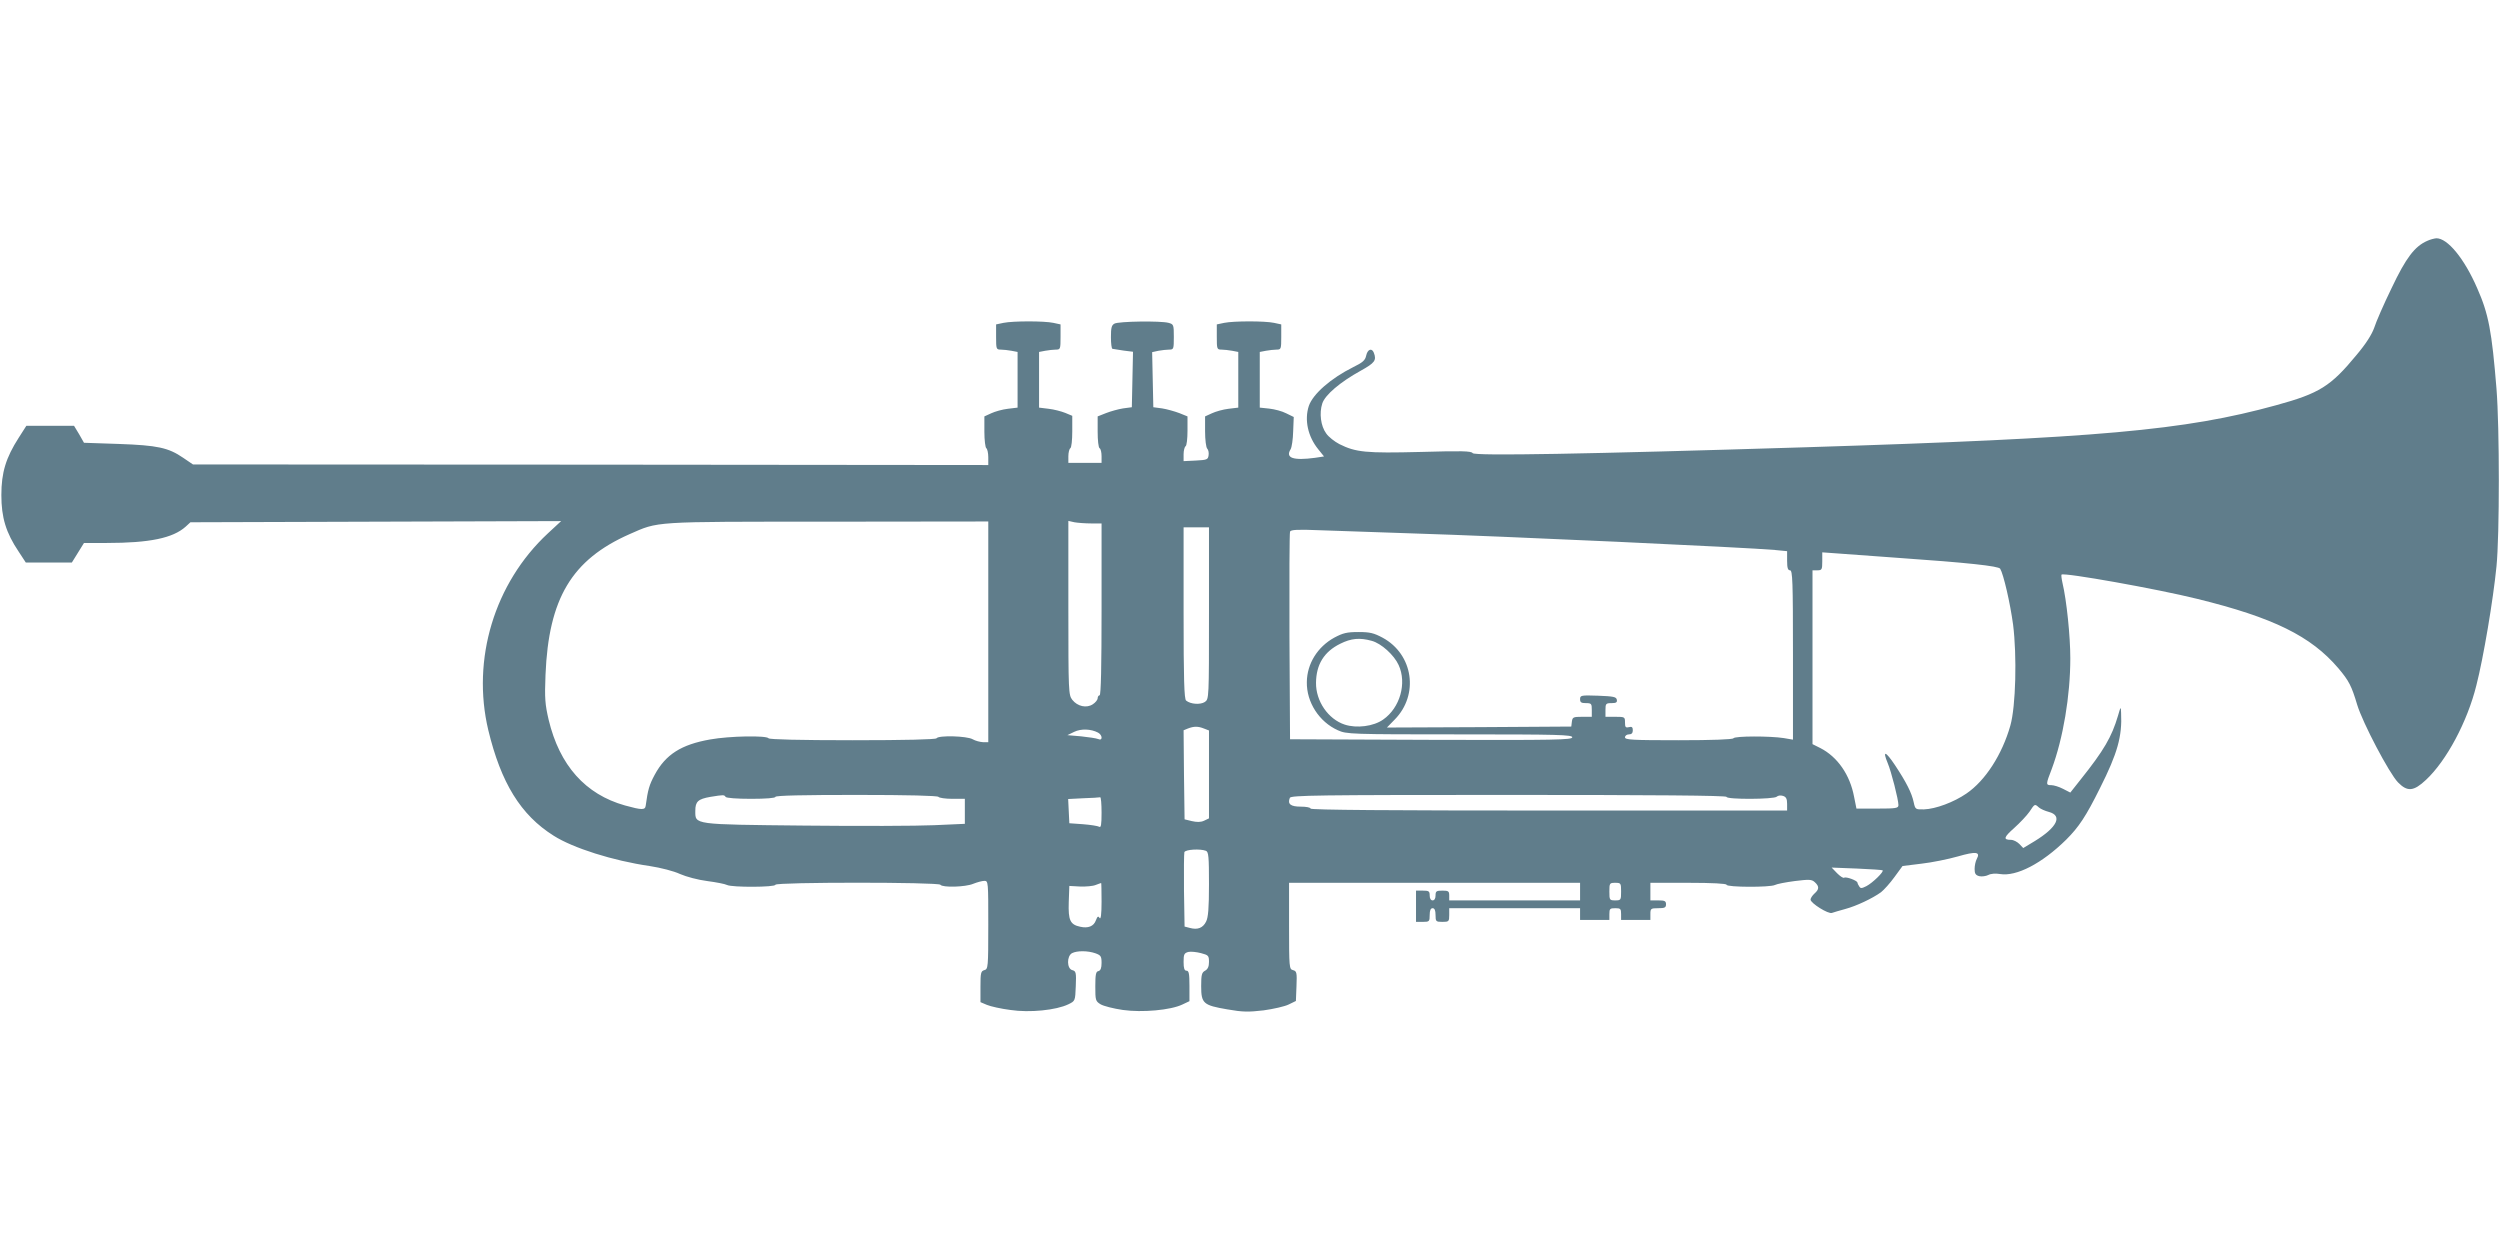 <?xml version="1.0" standalone="no"?>
<!DOCTYPE svg PUBLIC "-//W3C//DTD SVG 20010904//EN"
 "http://www.w3.org/TR/2001/REC-SVG-20010904/DTD/svg10.dtd">
<svg version="1.0" xmlns="http://www.w3.org/2000/svg"
 width="1280pt" height="640pt" viewBox="0 0 1280 640"
 preserveAspectRatio="xMidYMid meet">
<g transform="translate(0,640) scale(0.1,-0.1)"
fill="#607d8b" stroke="none">
<path d="M12428 5167 c-65 -28 -110 -88 -183 -242 -40 -82 -80 -174 -89 -203
-12 -34 -42 -82 -91 -140 -132 -160 -189 -196 -412 -257 -468 -129 -908 -168
-2408 -215 -1133 -35 -1696 -45 -1705 -30 -7 11 -56 12 -267 6 -279 -7 -331
-2 -415 40 -25 13 -56 37 -68 55 -28 38 -36 104 -20 153 14 44 92 110 197 168
72 40 82 53 67 92 -10 26 -32 18 -39 -14 -5 -25 -18 -36 -67 -60 -114 -57
-206 -137 -227 -199 -23 -71 -5 -156 49 -222 l29 -36 -46 -7 c-112 -15 -153
-1 -125 44 6 10 12 51 13 91 l3 74 -39 19 c-21 11 -60 21 -87 24 l-48 5 0 142
0 143 31 6 c17 3 42 6 55 6 23 0 24 3 24 65 l0 64 -37 8 c-47 10 -205 10 -255
0 l-38 -8 0 -64 c0 -62 1 -65 24 -65 13 0 38 -3 55 -6 l31 -6 0 -143 0 -142
-50 -6 c-27 -3 -66 -14 -85 -23 l-35 -16 0 -77 c0 -42 5 -82 11 -88 6 -6 9
-21 7 -34 -3 -22 -8 -24 -65 -27 l-63 -3 0 35 c0 19 5 38 10 41 6 3 10 39 10
80 l0 73 -42 17 c-24 9 -63 20 -88 24 l-45 6 -3 141 -3 141 32 7 c17 3 42 6
55 6 23 0 24 3 24 65 0 62 -1 65 -27 72 -40 11 -256 8 -277 -4 -15 -8 -18 -22
-18 -69 0 -32 3 -59 8 -60 5 -1 31 -5 57 -9 l48 -6 -3 -142 -3 -142 -45 -6
c-25 -4 -64 -15 -87 -24 l-43 -17 0 -78 c0 -44 4 -82 10 -85 6 -3 10 -22 10
-41 l0 -34 -85 0 -85 0 0 34 c0 19 5 38 10 41 6 3 10 42 10 86 l0 80 -36 15
c-20 8 -58 18 -85 21 l-49 6 0 142 0 143 31 6 c17 3 42 6 55 6 23 0 24 3 24
65 l0 64 -37 8 c-47 10 -205 10 -255 0 l-38 -8 0 -64 c0 -62 1 -65 24 -65 13
0 38 -3 55 -6 l31 -6 0 -143 0 -142 -50 -6 c-27 -3 -66 -14 -85 -23 l-35 -16
0 -79 c0 -43 5 -81 10 -84 5 -3 10 -24 10 -46 l0 -40 -2036 2 -2036 1 -50 34
c-76 52 -131 64 -330 71 l-178 6 -25 44 -26 43 -122 0 -122 0 -39 -61 c-66
-103 -89 -178 -89 -294 0 -114 23 -192 89 -290 l36 -55 118 0 118 0 31 50 31
50 117 0 c219 0 338 25 403 83 l25 23 949 3 949 3 -68 -63 c-274 -255 -391
-645 -305 -1007 65 -270 166 -435 335 -541 99 -63 304 -128 491 -155 58 -9
124 -26 156 -41 32 -14 92 -30 139 -36 46 -6 92 -15 101 -20 25 -13 248 -12
248 1 0 14 837 14 845 0 10 -15 128 -12 168 5 20 8 46 15 57 15 20 0 20 -5 20
-226 0 -217 -1 -226 -20 -231 -18 -5 -20 -14 -20 -85 l0 -79 33 -14 c19 -8 73
-20 120 -26 99 -15 235 -1 297 29 35 17 35 17 38 93 3 70 1 77 -18 82 -28 7
-29 72 -1 87 26 13 80 13 120 -1 27 -10 31 -15 31 -49 0 -27 -5 -39 -16 -42
-13 -2 -16 -17 -16 -78 0 -71 1 -76 27 -92 15 -9 66 -22 114 -29 99 -14 245
-1 305 28 l36 17 0 78 c0 63 -3 78 -15 78 -11 0 -15 12 -15 45 0 39 3 45 24
51 13 3 42 0 65 -6 38 -10 41 -13 41 -45 0 -24 -6 -37 -20 -45 -17 -9 -20 -21
-20 -79 0 -89 11 -98 134 -119 79 -14 109 -14 186 -5 50 7 108 20 128 30 l37
18 3 76 c3 70 1 77 -18 82 -19 5 -20 12 -20 226 l0 221 745 0 745 0 0 -45 0
-45 -335 0 -335 0 0 25 c0 22 -4 25 -35 25 -31 0 -35 -3 -35 -25 0 -16 -6 -25
-15 -25 -9 0 -15 9 -15 25 0 22 -4 25 -35 25 l-35 0 0 -80 0 -80 35 0 c33 0
35 2 35 35 0 24 5 35 15 35 10 0 15 -11 15 -35 0 -33 2 -35 35 -35 33 0 35 2
35 35 l0 35 335 0 335 0 0 -30 0 -30 75 0 75 0 0 30 c0 27 3 30 30 30 27 0 30
-3 30 -30 l0 -30 75 0 75 0 0 30 c0 28 2 30 40 30 33 0 40 3 40 20 0 17 -7 20
-40 20 l-40 0 0 45 0 45 195 0 c123 0 195 -4 195 -10 0 -13 223 -14 248 -1 9
5 55 14 101 20 74 9 87 9 103 -6 23 -21 23 -36 -2 -58 -11 -10 -20 -24 -20
-31 0 -18 92 -76 110 -68 8 3 39 12 68 20 56 15 139 54 183 86 15 12 46 46 69
78 l41 56 97 12 c53 6 137 23 186 37 94 27 117 24 97 -13 -6 -11 -11 -34 -11
-51 0 -24 5 -32 24 -37 13 -3 34 0 46 6 13 7 37 9 60 5 84 -14 215 54 339 176
65 65 101 119 173 264 90 179 114 265 108 385 -1 34 -2 34 -16 -15 -32 -108
-72 -177 -191 -326 l-53 -67 -37 19 c-21 11 -48 19 -60 19 -29 0 -29 3 2 83
58 156 95 374 95 567 0 112 -19 297 -40 385 -5 22 -7 41 -5 43 12 12 493 -74
694 -124 391 -96 583 -191 723 -355 55 -65 68 -91 97 -188 28 -92 164 -351
209 -397 48 -49 80 -46 143 13 105 98 212 298 258 484 36 140 86 437 103 609
16 161 16 708 0 910 -24 294 -40 382 -99 515 -66 152 -152 256 -209 255 -11
-1 -31 -6 -46 -13z m-7368 -2002 l0 -565 -27 0 c-16 1 -39 7 -53 15 -29 17
-175 21 -185 5 -4 -6 -158 -10 -430 -10 -272 0 -426 4 -430 10 -10 15 -199 12
-299 -6 -148 -26 -228 -77 -284 -181 -28 -52 -35 -77 -46 -158 -3 -23 -19 -23
-106 1 -203 57 -335 205 -391 439 -18 78 -21 109 -16 230 16 391 134 589 430
720 151 66 107 64 1015 64 l822 1 0 -565z m526 555 l54 0 0 -440 c0 -287 -3
-440 -10 -440 -5 0 -10 -7 -10 -15 0 -8 -11 -22 -25 -31 -32 -21 -78 -11 -105
23 -19 25 -20 40 -20 471 l0 445 31 -7 c17 -3 56 -6 85 -6z m604 -459 c0 -438
0 -440 -21 -455 -23 -15 -73 -12 -96 7 -10 7 -13 109 -13 448 l0 439 65 0 65
0 0 -439z m1040 408 c461 -14 1717 -72 1858 -85 l62 -6 0 -49 c0 -37 4 -49 15
-49 13 0 15 -55 15 -433 l0 -434 -47 8 c-70 11 -251 11 -258 -1 -4 -6 -108
-10 -281 -10 -237 0 -274 2 -274 15 0 8 9 15 20 15 14 0 20 7 20 21 0 16 -5
20 -20 16 -17 -4 -20 0 -20 24 0 28 -1 29 -50 29 l-50 0 0 35 c0 32 2 35 31
35 24 0 30 4 27 18 -3 14 -17 17 -96 20 -87 3 -92 2 -92 -18 0 -16 6 -20 30
-20 28 0 30 -3 30 -35 l0 -35 -49 0 c-46 0 -50 -2 -53 -25 l-3 -25 -472 -3
-472 -2 40 41 c125 127 95 334 -62 419 -45 24 -65 29 -124 29 -59 0 -79 -5
-124 -29 -85 -47 -139 -133 -140 -227 -2 -103 63 -204 159 -247 44 -20 64 -21
623 -21 507 0 577 -2 577 -15 0 -13 -84 -15 -722 -13 l-723 3 -3 525 c-1 289
0 531 3 538 4 10 38 12 157 7 84 -3 295 -10 468 -16z m2485 -125 c358 -25 518
-42 526 -56 17 -28 51 -175 66 -286 20 -159 14 -418 -14 -517 -42 -148 -128
-282 -225 -348 -64 -44 -157 -79 -217 -81 -44 -1 -45 0 -53 37 -10 47 -37 101
-96 190 -48 72 -65 77 -37 10 18 -42 55 -187 55 -215 0 -16 -12 -18 -108 -18
l-107 0 -12 60 c-21 113 -85 205 -173 250 l-40 20 0 445 0 445 25 0 c23 0 25
4 25 46 l0 46 83 -6 c45 -3 181 -13 302 -22z m-2692 -425 c49 -13 115 -73 138
-124 43 -93 7 -219 -79 -279 -49 -35 -136 -46 -197 -26 -85 28 -148 120 -147
214 1 94 41 159 124 200 56 28 100 32 161 15z m-859 -449 l26 -10 0 -225 0
-225 -25 -12 c-17 -8 -37 -8 -63 -2 l-37 9 -3 228 -2 228 22 9 c31 12 52 12
82 0z m-542 -21 c24 -13 24 -44 1 -33 -10 4 -49 10 -88 14 l-70 6 35 17 c35
17 86 15 122 -4z m-1907 -329 c4 -6 58 -10 131 -10 76 0 124 4 124 10 0 7 145
10 414 10 266 0 417 -4 421 -10 3 -5 35 -10 71 -10 l64 0 0 -64 0 -64 -157 -7
c-86 -4 -385 -5 -665 -2 -574 6 -558 4 -558 76 0 47 14 60 77 71 68 11 71 11
78 0z m5125 0 c0 -14 243 -13 257 1 6 6 20 8 32 4 16 -5 21 -15 21 -41 l0 -34
-1220 0 c-807 0 -1220 3 -1220 10 0 6 -23 10 -50 10 -52 0 -69 13 -56 45 5 13
139 15 1121 15 737 0 1115 -3 1115 -10z m-3200 -81 c0 -62 -3 -78 -12 -72 -7
4 -44 10 -83 13 l-70 5 -3 62 -3 62 78 4 c43 1 81 4 86 5 4 1 7 -34 7 -79z
m4799 27 c9 -8 32 -18 51 -23 72 -19 43 -79 -73 -150 l-58 -35 -20 21 c-11 11
-30 21 -43 21 -41 0 -37 13 17 61 29 26 64 63 78 83 27 41 27 41 48 22z
m-4265 -222 c14 -5 16 -30 16 -171 0 -124 -4 -171 -15 -192 -16 -32 -43 -43
-83 -32 l-27 7 -3 184 c-1 102 0 190 2 197 6 14 81 18 110 7z m3465 -100 c8
-7 -52 -65 -83 -81 -24 -12 -30 -13 -37 -1 -5 7 -9 16 -9 19 0 10 -58 32 -68
25 -5 -3 -21 8 -36 23 l-28 29 129 -5 c70 -3 130 -7 132 -9z m-3999 -161 c0
-64 -4 -93 -10 -83 -7 11 -11 9 -19 -12 -11 -31 -40 -42 -80 -33 -52 11 -62
33 -59 126 l3 83 55 -3 c30 -1 66 2 80 8 14 5 26 10 28 10 1 1 2 -43 2 -96z
m2660 52 c0 -43 -1 -45 -30 -45 -29 0 -30 2 -30 45 0 43 1 45 30 45 29 0 30
-2 30 -45z"/>
</g>
</svg>
